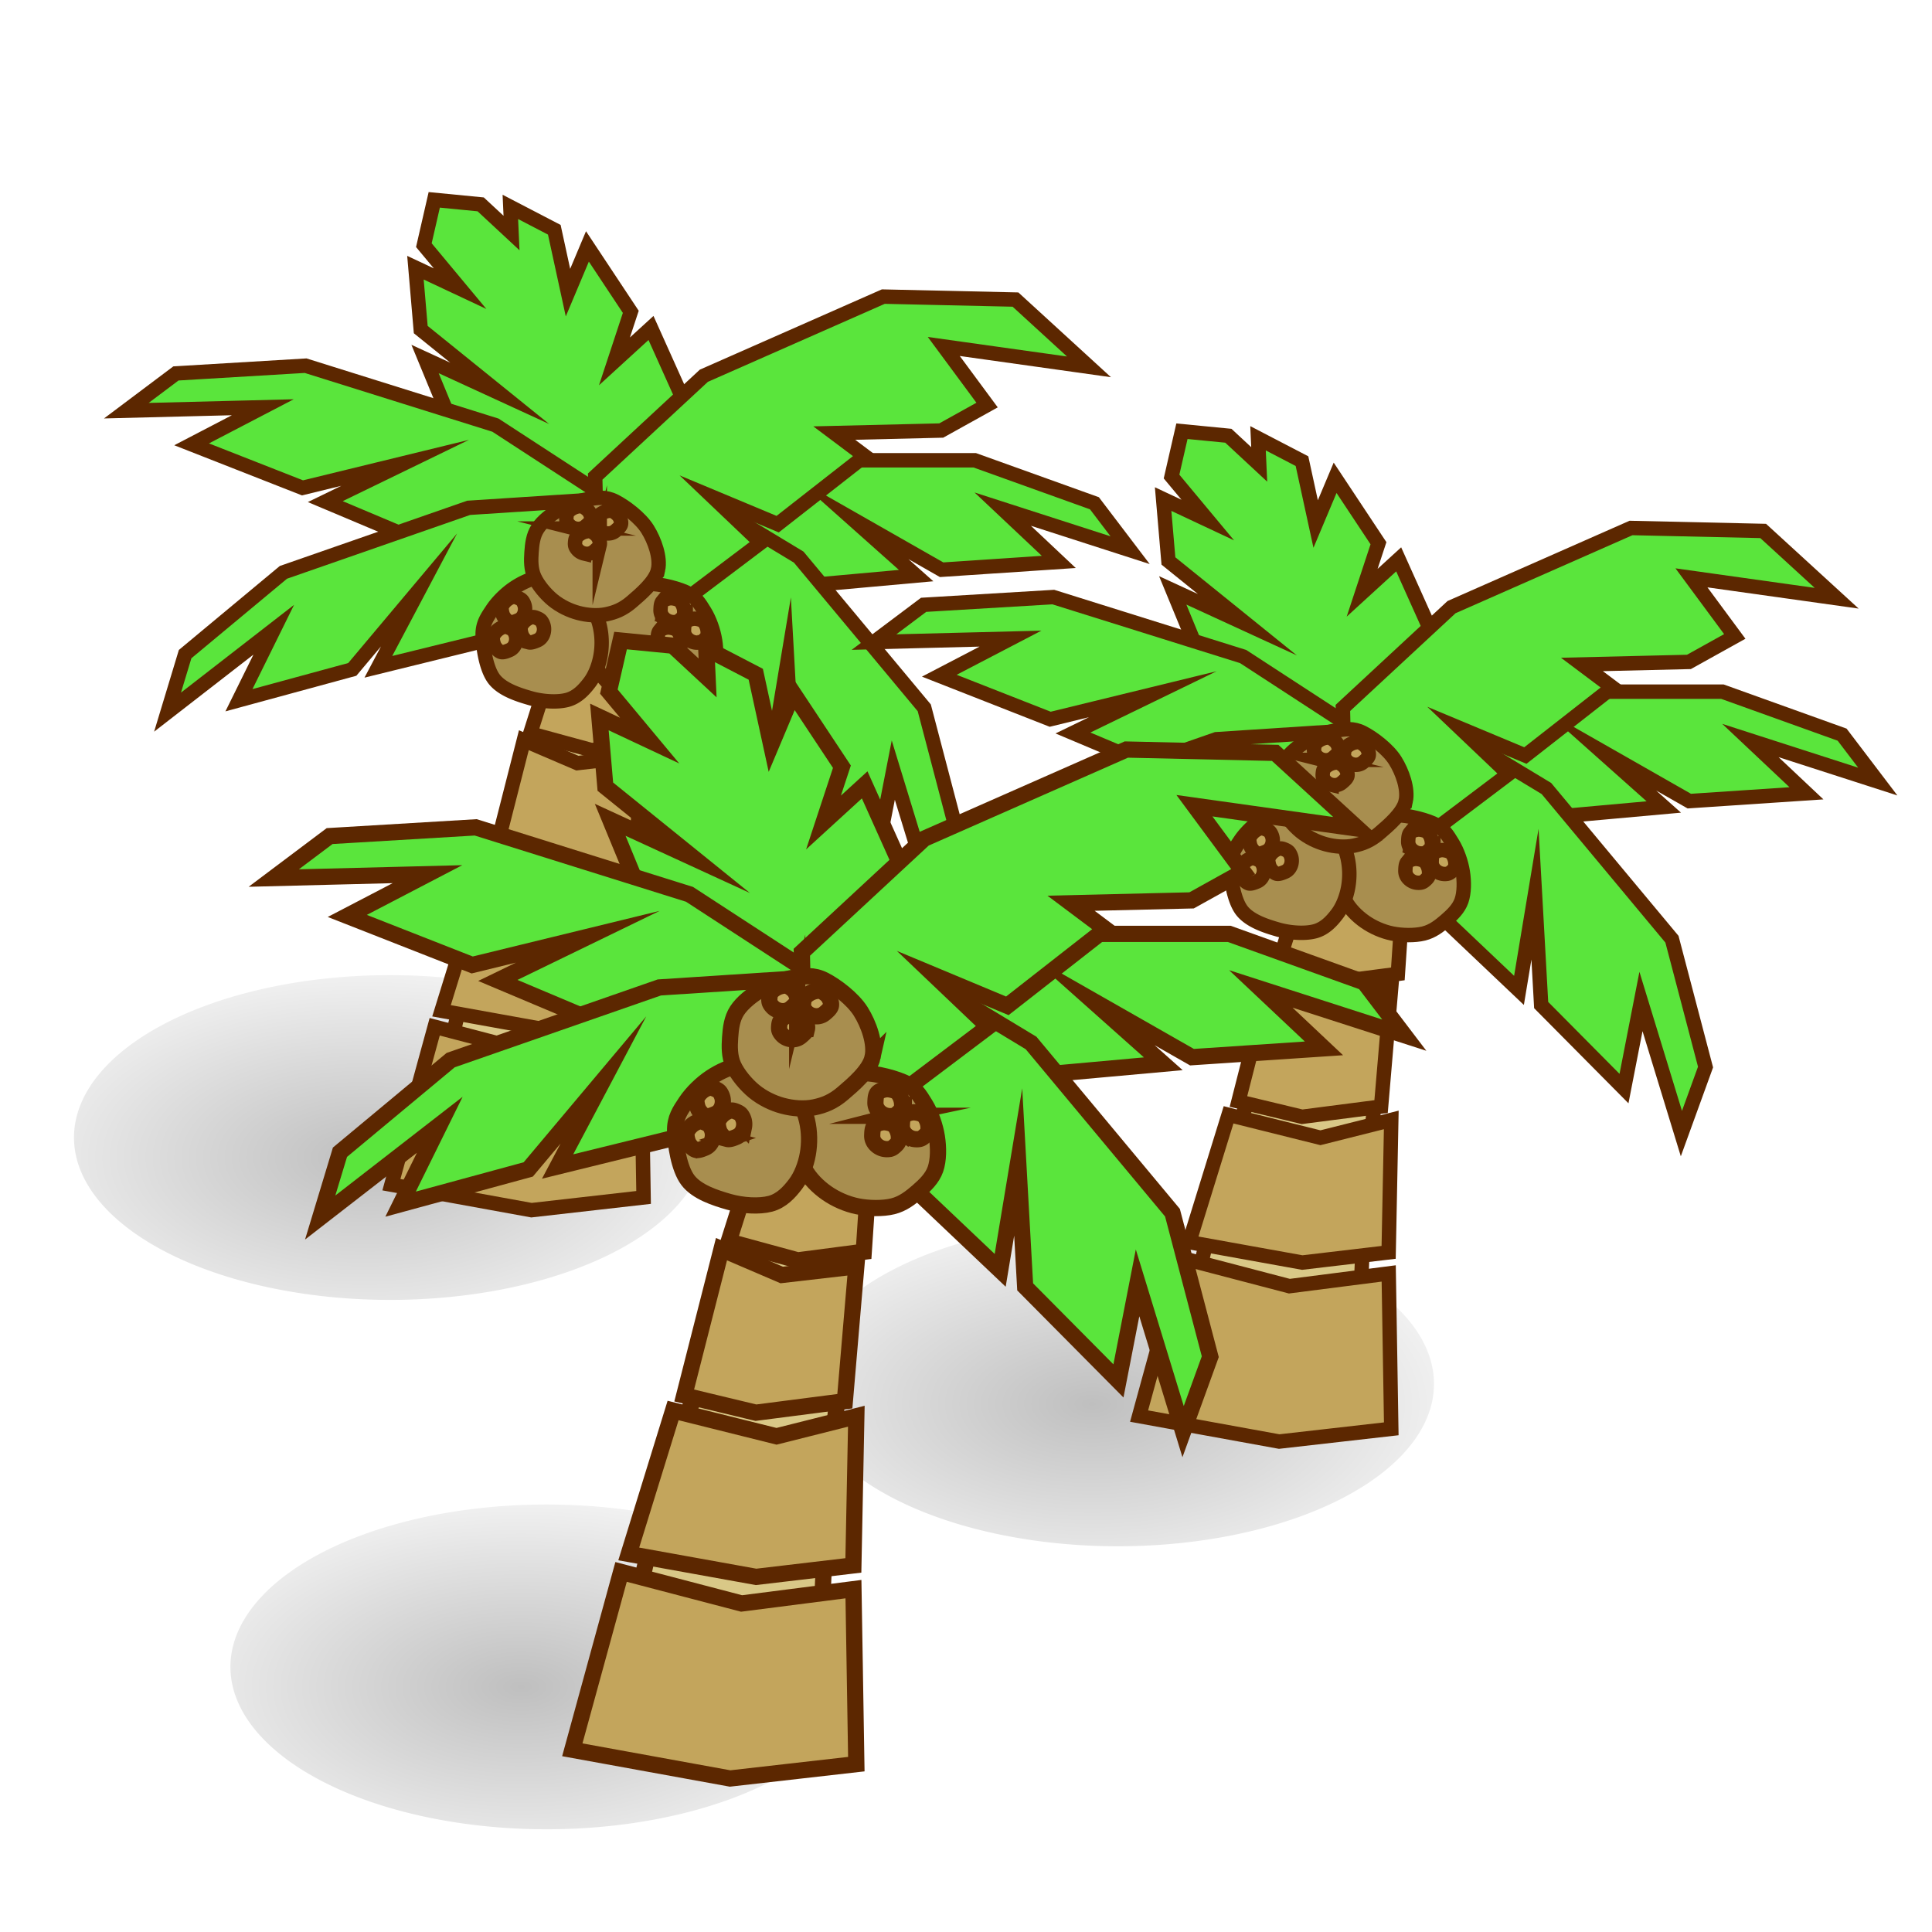 <svg xmlns="http://www.w3.org/2000/svg" stroke-miterlimit="10" viewBox="0 0 250 250" fill="none"><defs><filter id="d" height="1.424" width="1.218" color-interpolation-filters="sRGB" y="-.212" x="-.109"><feGaussianBlur stdDeviation=".721"/></filter><filter id="c" height="1.424" width="1.218" color-interpolation-filters="sRGB" y="-.212" x="-.109"><feGaussianBlur stdDeviation=".721"/></filter><filter id="a" height="1.424" width="1.218" color-interpolation-filters="sRGB" y="-.212" x="-.109"><feGaussianBlur stdDeviation=".721"/></filter><radialGradient id="b" gradientUnits="userSpaceOnUse" cy="222.04" cx="14.207" gradientTransform="scale(1.395 .717)" r="8.252"><stop offset="0"/><stop offset="1" stop-opacity="0"/></radialGradient></defs><path d="M28.402 158.7a7.944 4.08 0 11-15.888 0 7.944 4.08 0 1115.888 0z" transform="translate(-54.872 -670.11) scale(5.15)" opacity=".5" filter="url(#a)" fill-rule="evenodd" fill="url(#b)"/><g stroke="#5c2700" stroke-width="3.125"><path d="M77.588 72.38L72.15 89.52l-2.72 13.514-6.991 14.503-5.17 22.083 9.442 5.934 12.431-4.285.777-17.47 1.942-17.798 1.165-18.788 3.497-16.152z" fill="#d9c887" stroke-width="1.864"/><path d="M56.25 132.864l13.844 3.625 12.855-1.647.33 20.106-14.503 1.648-18.129-3.296zM62.227 114.317l11.885 2.966 9.168-2.307-.34 17.14-11.178 1.318-14.63-2.637zM67.787 95.782l6.922 2.966 8.57-.99-1.318 15.493-10.218 1.319-8.24-1.978z" fill="#c3a55c" stroke-width="1.864"/><path d="M73.255 80.258l5.603 3.296 6.262-2.307-.988 14.832-7.581.99-7.941-2.163z" fill="#c3a55c" stroke-width="1.864"/><path d="M75.656 78.266l-9.435-3.53-6.21-13.673 9.188 3.435-9.745-7.243-4.452-10.8 9.66 4.442-10.218-8.25-.685-8.008 5.777 2.714-4.688-5.629 1.344-5.865 6.007.585 3.992 3.708-.152-3.38 5.687 2.958 1.77 8.136 2.517-5.98 5.61 8.466-2.113 6.408 4.728-4.322 4.634 10.314-5.576 10.374 6.745-7.444 1.31 12.394-9.373 11.444z" fill="#5ae53c" stroke-width="1.864"/><path d="M77.015 74.736l5.604-10.371 18.129-4.806h25.38l15.492 5.564 4.615 6.07-16.481-5.311 7.251 6.83-15.162 1.011-11.537-6.577 8.24 7.336L101.737 76l-6.262-5.06 3.297 6.071-11.207 2.024z" fill="#5ae53c" stroke-width="1.864"/><path d="M82.21 77.76l-2.093-12.325-16.003-10.42-24.567-7.696-16.782 1.003-6.417 4.82 17.659-.444-9.212 4.798 14.35 5.634 13.28-3.24-10.333 5.017 15.783 6.652 7.687-3.285-5.14 5.22 10.196 5.472z" fill="#5ae53c" stroke-width="1.864"/><path d="M72.969 66.517l13.97-4.345 16.416 9.92 16.245 19.5 4.346 16.544-3.124 8.609-5.231-17.093-2.197 11.268-10.718-10.806-.8-14.349-2.07 12.45-12.279-11.65 1.056-9.03-3.968 7.595-9.2-6.922z" fill="#5ae53c" stroke-width="1.864"/><path d="M88.269 72.875l-8.854-8.384-18.772 1.222-23.969 8.348-12.72 10.583-2.272 7.505 13.74-10.66-4.502 9.12 14.666-3.989 8.636-10.28-5.262 9.945 16.396-4.032 4.177-7.05-1.028 7.072 11.28-1.69z" fill="#5ae53c" stroke-width="1.864"/><path d="M77.343 76.292l-.325-14.626 14.06-13.045 23.223-10.241 17.102.384 9.51 8.706-18.789-2.637 5.604 7.581-5.933 3.297-13.844.329 3.955 2.967-11.277 8.819-8.39-3.505 6.207 5.908-9.19 6.936z" fill="#5ae53c" stroke-width="1.864"/><path d="M77.677 77.771c1.07-1.246 3.405-2.01 5.234-2.21 1.829-.197 4.361.426 5.74 1.02 1.379.595 1.885 1.502 2.533 2.55s1.153 2.492 1.35 3.739c.197 1.246.197 2.69-.169 3.739s-1.21 1.84-2.026 2.549-1.716 1.416-2.87 1.699c-1.154.283-2.786.255-4.052 0-1.266-.255-2.532-.821-3.545-1.53s-1.97-1.67-2.532-2.719c-.563-1.048-.9-2.095-.845-3.568.057-1.473.113-4.022 1.182-5.269z" fill="#a88e4f" stroke-width="1.864"/><path d="M85.699 77.855c.202-.248.645-.4.991-.44.347-.04.827.084 1.088.203.261.118.357.299.48.507.123.209.219.497.256.745.037.248.037.536-.032.744-.07.209-.23.367-.384.508-.155.14-.325.282-.544.338-.219.056-.528.05-.768 0s-.48-.163-.672-.304a1.625 1.625 0 01-.48-.542 1.35 1.35 0 01-.16-.71c.011-.294.022-.801.225-1.05zM88.734 80.509c.203-.249.645-.4.992-.44.346-.04.826.084 1.088.203.26.118.357.299.48.507.122.209.218.496.255.745.038.248.038.535-.032.744-.069.209-.229.367-.383.508-.155.14-.326.281-.544.338a1.785 1.785 0 01-1.44-.304 1.625 1.625 0 01-.48-.542 1.35 1.35 0 01-.16-.71c.01-.294.021-.801.224-1.05zM85.329 81.648c.202-.249.645-.4.992-.44.346-.04.826.084 1.087.203.262.118.358.299.48.507.123.209.219.497.256.745.038.248.038.535-.032.744-.07.209-.23.367-.384.508-.154.14-.325.282-.544.338-.218.056-.528.05-.767 0-.24-.05-.48-.164-.672-.304-.192-.141-.374-.333-.48-.542s-.17-.417-.16-.71c.01-.294.021-.801.224-1.05z" fill="#c3a55c" stroke-width="1.864"/><path d="M68.64 90.343c-1.579-.451-3.68-1.127-4.711-2.481s-1.436-4.14-1.472-5.642c-.036-1.501.576-2.34 1.258-3.366.682-1.026 1.783-2.09 2.832-2.79 1.05-.7 2.363-1.304 3.468-1.41 1.104-.105 2.177.33 3.162.776.984.446 2.003.967 2.743 1.897s1.395 2.425 1.692 3.682a9.72 9.72 0 01.092 3.86c-.22 1.217-.695 2.49-1.412 3.439s-1.614 1.918-2.89 2.258c-1.274.339-3.183.227-4.762-.223z" fill="#a88e4f" stroke-width="1.864"/><path d="M64.849 84.373c-.31-.08-.633-.419-.814-.717-.18-.299-.269-.787-.27-1.074-.002-.286.122-.45.26-.648.139-.198.36-.406.57-.543.21-.138.47-.258.69-.282.218-.025.428.055.62.136.194.082.393.178.536.353a1.798 1.798 0 01.325 1.435 1.626 1.626 0 01-.292.663 1.35 1.35 0 01-.579.442c-.27.113-.736.315-1.046.235zM65.992 80.503c-.31-.08-.633-.42-.814-.718-.18-.298-.268-.786-.27-1.073-.001-.287.122-.45.26-.648.139-.199.36-.406.57-.544s.471-.258.69-.282c.218-.024.429.055.621.137.193.081.392.177.535.353.142.175.266.458.32.697.055.24.053.505.005.738a1.626 1.626 0 01-.292.662 1.35 1.35 0 01-.578.443c-.271.113-.737.315-1.047.235zM68.449 83.12c-.31-.08-.634-.418-.814-.717-.181-.298-.269-.786-.27-1.073-.002-.287.122-.45.26-.648.138-.199.36-.406.57-.544.21-.137.47-.258.69-.282.218-.024.428.055.62.137.193.081.393.178.535.353.143.175.267.458.321.697.054.24.052.505.004.738a1.626 1.626 0 01-.291.662c-.145.185-.308.33-.579.443s-.736.315-1.046.235z" fill="#c3a55c" stroke-width="1.864"/><path d="M85.15 73.722c.343-1.568-.437-3.77-1.361-5.246s-2.906-2.958-4.184-3.606-2.286-.456-3.486-.28c-1.201.175-2.63.702-3.72 1.334-1.09.632-2.22 1.534-2.822 2.458-.604.924-.726 2.043-.798 3.087-.072 1.045-.094 2.152.366 3.182s1.444 2.217 2.39 2.994c.946.777 2.136 1.359 3.287 1.666 1.151.306 2.469.412 3.62.174 1.151-.238 2.17-.642 3.287-1.602 1.118-.961 3.078-2.593 3.42-4.161z" fill="#a88e4f" stroke-width="1.864"/><path d="M80.355 67.85c.074-.305-.068-.727-.241-1.007-.174-.281-.554-.558-.8-.677-.247-.12-.445-.078-.68-.038-.236.04-.517.148-.733.275-.216.127-.441.307-.563.488-.123.181-.152.398-.17.6-.02.203-.03.417.056.613.085.197.272.422.453.568.181.145.41.252.634.306a1.6 1.6 0 00.707.017c.226-.051.426-.134.65-.325.222-.19.613-.515.687-.82zM76.485 67.26c.074-.304-.068-.726-.242-1.007-.173-.28-.553-.558-.8-.677s-.445-.077-.68-.038c-.235.04-.517.148-.733.276-.216.127-.44.306-.563.488-.122.181-.151.398-.17.6-.019.202-.028.416.056.613.085.197.272.422.453.568.182.145.411.252.635.306a1.6 1.6 0 00.706.017c.226-.052.427-.134.65-.325.223-.191.613-.516.688-.82zM77.606 70.49c.074-.305-.068-.727-.242-1.008-.173-.28-.553-.558-.8-.677-.247-.12-.444-.078-.68-.038-.235.04-.517.148-.733.275-.216.128-.44.307-.563.489-.122.18-.15.398-.17.6-.019.202-.028.416.057.613s.271.422.453.567c.18.146.41.253.634.307a1.6 1.6 0 00.706.017c.226-.052.427-.135.65-.326.223-.19.613-.515.688-.82z" fill="#c3a55c" stroke-width="1.864"/></g><path d="M28.402 158.7a7.944 4.08 0 11-15.888 0 7.944 4.08 0 1115.888 0z" transform="translate(39.286 -638.23) scale(5.15)" opacity=".5" filter="url(#c)" fill="url(#b)" fill-rule="evenodd"/><g stroke="#5c2700" stroke-width="3.125"><path d="M174.338 102.321l-5.438 17.14-2.72 13.514-6.991 14.503-5.17 22.083 9.442 5.934 12.431-4.285.777-17.47 1.942-17.798 1.165-18.788 3.497-16.152z" fill="#d9c887" stroke-width="1.864"/><path d="M153 162.805l13.844 3.625 12.855-1.647.33 20.106-14.503 1.648-18.129-3.296zM158.977 144.258l11.885 2.966 9.168-2.307-.34 17.14-11.178 1.318-14.63-2.637zM164.537 125.723l6.922 2.966 8.57-.99-1.318 15.493-10.218 1.319-8.24-1.978z" fill="#c3a55c" stroke-width="1.864"/><path d="M170.005 110.199l5.603 3.296 6.262-2.307-.988 14.832-7.581.99-7.941-2.163z" fill="#c3a55c" stroke-width="1.864"/><path d="M172.406 108.207l-9.435-3.53-6.21-13.673 9.188 3.435-9.745-7.243-4.452-10.8 9.66 4.442-10.218-8.25-.685-8.008 5.777 2.714-4.688-5.629 1.344-5.865 6.007.585 3.992 3.708-.152-3.38 5.687 2.958 1.77 8.136 2.517-5.98 5.61 8.466-2.113 6.408 4.728-4.322 4.634 10.314-5.576 10.374 6.745-7.444 1.31 12.394-9.373 11.444z" fill="#5ae53c" stroke-width="1.864"/><path d="M173.765 104.677l5.604-10.371 18.129-4.806h25.38l15.492 5.564 4.615 6.07-16.481-5.311 7.251 6.83-15.162 1.011-11.537-6.577 8.24 7.336-16.81 1.518-6.262-5.06 3.297 6.071-11.207 2.024z" fill="#5ae53c" stroke-width="1.864"/><path d="M178.96 107.7l-2.093-12.324-16.003-10.42-24.567-7.696-16.782 1.003-6.417 4.82 17.659-.444-9.212 4.798 14.35 5.634 13.28-3.24-10.333 5.017 15.783 6.652 7.687-3.285-5.14 5.22 10.196 5.472z" fill="#5ae53c" stroke-width="1.864"/><path d="M169.719 96.458l13.97-4.345 16.416 9.92 16.245 19.5 4.346 16.544-3.124 8.609-5.231-17.093-2.197 11.268-10.718-10.806-.8-14.349-2.07 12.45-12.279-11.65 1.056-9.03-3.968 7.595-9.2-6.922z" fill="#5ae53c" stroke-width="1.864"/><path d="M185.019 102.816l-8.854-8.384-18.772 1.222-23.969 8.348-12.72 10.583-2.272 7.505 13.74-10.66-4.502 9.12 14.666-3.989 8.636-10.28-5.262 9.945 16.396-4.032 4.177-7.05-1.028 7.072 11.28-1.69z" fill="#5ae53c" stroke-width="1.864"/><path d="M174.093 106.233l-.325-14.626 14.06-13.045 23.223-10.241 17.102.384 9.51 8.706-18.789-2.637 5.604 7.581-5.933 3.297-13.844.329 3.955 2.967-11.277 8.819-8.39-3.505 6.207 5.908-9.19 6.936z" fill="#5ae53c" stroke-width="1.864"/><path d="M174.427 107.712c1.07-1.246 3.405-2.01 5.234-2.21 1.829-.197 4.361.426 5.74 1.02 1.379.595 1.885 1.502 2.533 2.55s1.153 2.492 1.35 3.739c.197 1.246.197 2.69-.169 3.739s-1.21 1.84-2.026 2.549-1.716 1.416-2.87 1.699c-1.154.283-2.786.255-4.052 0-1.266-.255-2.532-.821-3.545-1.53s-1.97-1.67-2.532-2.719c-.563-1.048-.9-2.095-.845-3.568.057-1.473.113-4.022 1.182-5.269z" fill="#a88e4f" stroke-width="1.864"/><path d="M182.449 107.796c.202-.248.645-.4.991-.44.347-.04.827.084 1.088.203.261.118.357.299.48.507.123.209.219.497.256.745.037.248.037.536-.032.744-.07.209-.23.367-.384.508-.155.14-.325.282-.544.338-.219.056-.528.05-.768 0s-.48-.163-.672-.304a1.625 1.625 0 01-.48-.542 1.35 1.35 0 01-.16-.71c.011-.294.022-.801.225-1.05zM185.484 110.45c.203-.249.645-.4.992-.44.346-.04.826.084 1.088.203.26.118.357.299.48.507.122.209.218.496.255.745.038.248.038.535-.032.744-.069.209-.229.367-.383.508-.155.14-.326.281-.544.338a1.785 1.785 0 01-1.44-.304 1.625 1.625 0 01-.48-.542 1.35 1.35 0 01-.16-.71c.01-.294.021-.801.224-1.05zM182.079 111.589c.202-.249.645-.4.992-.44.346-.04.826.084 1.087.203.262.118.358.299.48.507.123.209.219.497.256.745.038.248.038.535-.032.744-.07.209-.23.367-.384.508-.154.14-.325.282-.544.338-.218.056-.528.05-.767 0-.24-.05-.48-.164-.672-.304-.192-.141-.374-.333-.48-.542s-.17-.417-.16-.71c.01-.294.021-.801.224-1.05z" fill="#c3a55c" stroke-width="1.864"/><path d="M165.39 120.284c-1.579-.451-3.68-1.127-4.711-2.481s-1.436-4.14-1.472-5.642c-.036-1.501.576-2.34 1.258-3.366.682-1.026 1.783-2.09 2.832-2.79 1.05-.7 2.363-1.304 3.468-1.41 1.104-.105 2.177.33 3.162.776.984.446 2.003.967 2.743 1.897s1.395 2.425 1.692 3.682a9.72 9.72 0 01.092 3.86c-.22 1.217-.695 2.49-1.412 3.439s-1.614 1.918-2.89 2.258c-1.274.339-3.183.227-4.762-.223z" fill="#a88e4f" stroke-width="1.864"/><path d="M161.599 114.314c-.31-.08-.633-.419-.814-.717-.18-.299-.269-.787-.27-1.074-.002-.286.122-.45.26-.648.139-.198.36-.406.57-.543.21-.138.47-.258.69-.282.218-.025.428.055.62.136.194.082.393.178.536.353a1.798 1.798 0 01.325 1.435 1.626 1.626 0 01-.292.663 1.35 1.35 0 01-.579.442c-.27.113-.736.315-1.046.235zM162.742 110.444c-.31-.08-.633-.42-.814-.718-.18-.298-.268-.786-.27-1.073-.001-.287.122-.45.26-.648.139-.199.36-.406.57-.544s.471-.258.69-.282c.218-.024.429.055.621.137.193.081.392.177.535.353.142.175.266.458.32.697.055.24.053.505.005.738a1.626 1.626 0 01-.292.662 1.35 1.35 0 01-.578.443c-.271.113-.737.315-1.047.235zM165.199 113.062c-.31-.08-.634-.42-.814-.718-.181-.298-.269-.786-.27-1.073-.002-.287.122-.45.26-.648.138-.199.36-.406.57-.544.21-.137.47-.258.69-.282.218-.024.428.055.62.137.193.081.393.178.535.353.143.175.267.458.321.697.054.24.052.505.004.738a1.626 1.626 0 01-.291.662c-.145.185-.308.33-.579.443s-.736.315-1.046.235z" fill="#c3a55c" stroke-width="1.864"/><path d="M181.9 103.663c.343-1.568-.437-3.77-1.361-5.246s-2.906-2.958-4.184-3.606-2.286-.456-3.486-.28c-1.201.175-2.63.702-3.72 1.334-1.09.632-2.22 1.534-2.822 2.458-.604.924-.726 2.043-.798 3.087-.072 1.045-.094 2.152.366 3.182s1.444 2.217 2.39 2.994c.946.777 2.136 1.359 3.287 1.666 1.151.306 2.469.412 3.62.174 1.151-.238 2.17-.642 3.287-1.602 1.118-.961 3.078-2.593 3.42-4.161z" fill="#a88e4f" stroke-width="1.864"/><path d="M177.105 97.791c.074-.305-.068-.727-.241-1.007-.174-.281-.554-.558-.8-.677-.247-.12-.445-.078-.68-.038-.236.04-.517.148-.733.275-.216.127-.441.307-.563.488-.123.181-.152.398-.17.6-.02.203-.03.417.056.613.085.197.272.422.453.568.181.145.41.252.634.306a1.6 1.6 0 00.707.017c.226-.051.426-.134.65-.325.222-.19.613-.515.687-.82zM173.235 97.202c.074-.305-.068-.727-.242-1.008-.173-.28-.553-.558-.8-.677s-.445-.077-.68-.038c-.235.04-.517.148-.733.276-.216.127-.44.306-.563.488-.122.181-.151.398-.17.6-.019.202-.028.416.056.613.085.197.272.422.453.568.182.145.411.252.635.306a1.6 1.6 0 00.706.017c.226-.052.427-.134.65-.325.223-.191.613-.516.688-.82zM174.356 100.43c.074-.304-.068-.726-.242-1.007-.173-.28-.553-.558-.8-.677-.247-.12-.444-.078-.68-.038-.235.04-.517.148-.733.275-.216.128-.44.307-.563.489-.122.18-.15.398-.17.6-.019.202-.028.416.057.613s.271.422.453.567c.18.146.41.253.634.307a1.6 1.6 0 00.706.017c.226-.052.427-.135.65-.326.223-.19.613-.515.688-.82z" fill="#c3a55c" stroke-width="1.864"/></g><path d="M28.402 158.7a7.944 4.08 0 11-15.888 0 7.944 4.08 0 1115.888 0z" transform="translate(-34.629 -601.61) scale(5.15)" opacity=".5" filter="url(#d)" fill="url(#b)" fill-rule="evenodd"/><g stroke="#5c2700" stroke-width="3.125"><path d="M104.398 135.284l-6.125 19.304-3.062 15.221-7.875 16.334-5.822 24.873 10.634 6.683 14-4.827.875-19.675 2.188-20.046 1.312-21.161 3.938-18.191z" fill="#d9c887" stroke-width="2.099"/><path d="M80.366 203.406l15.592 4.083 14.479-1.855.371 22.645-16.334 1.857-20.418-3.713zM87.097 182.517l13.386 3.34 10.326-2.598-.383 19.305-12.59 1.484-16.476-2.97zM93.36 161.641l7.795 3.341 9.653-1.114-1.485 17.449-11.508 1.485-9.28-2.228z" fill="#c3a55c" stroke-width="2.099"/><path d="M99.518 144.157l6.31 3.712 7.054-2.598-1.113 16.705-8.539 1.114-8.943-2.436z" fill="#c3a55c" stroke-width="2.099"/><path d="M102.222 141.914l-10.627-3.977-6.992-15.4 10.347 3.87-10.975-8.157-5.015-12.165 10.88 5.003-11.508-9.292-.772-9.019 6.507 3.057-5.28-6.34 1.514-6.605 6.766.659 4.495 4.175-.171-3.805 6.405 3.33 1.993 9.164 2.836-6.734 6.317 9.534-2.38 7.217 5.326-4.868 5.22 11.617-6.28 11.683 7.597-8.384 1.474 13.96-10.556 12.89z" fill="#5ae53c" stroke-width="2.099"/><path d="M103.753 137.937l6.312-11.68 20.418-5.413h28.585l17.449 6.267 5.197 6.837-18.562-5.982 8.167 7.692-17.077 1.139-12.994-7.407 9.281 8.261-18.932 1.71-7.053-5.698 3.712 6.837-12.622 2.28z" fill="#5ae53c" stroke-width="2.099"/><path d="M109.604 141.343l-2.358-13.881-18.024-11.736-27.668-8.668-18.902 1.13-7.226 5.43 19.888-.501-10.375 5.404 16.162 6.345 14.956-3.649-11.637 5.65 17.776 7.492 8.657-3.699-5.79 5.88 11.486 6.162z" fill="#5ae53c" stroke-width="2.099"/><path d="M99.196 128.681l15.734-4.894 18.489 11.173 18.297 21.961 4.894 18.634-3.518 9.697L147.2 166l-2.474 12.69-12.071-12.169-.901-16.161-2.33 14.022-13.831-13.12 1.19-10.173-4.47 8.555-10.361-7.796z" fill="#5ae53c" stroke-width="2.099"/><path d="M116.428 135.842l-9.972-9.443-21.142 1.377-26.996 9.401-14.326 11.92-2.56 8.452 15.475-12.005-5.07 10.272 16.518-4.493 9.727-11.578-5.927 11.2 18.467-4.541 4.704-7.94-1.157 7.965 12.703-1.904z" fill="#5ae53c" stroke-width="2.099"/><path d="M104.123 139.69l-.366-16.472 15.835-14.693 26.156-11.535 19.261.433 10.71 9.806-21.16-2.97 6.31 8.538-6.681 3.713-15.593.37 4.456 3.342-12.703 9.933-9.45-3.947 6.993 6.654-10.351 7.811z" fill="#5ae53c" stroke-width="2.099"/><path d="M104.5 141.356c1.203-1.403 3.834-2.265 5.893-2.488 2.06-.223 4.913.479 6.466 1.149 1.552.67 2.123 1.69 2.852 2.87s1.299 2.808 1.52 4.212c.223 1.403.223 3.03-.19 4.21s-1.362 2.074-2.281 2.872-1.933 1.595-3.233 1.914c-1.3.319-3.137.287-4.563 0-1.426-.287-2.852-.925-3.993-1.723s-2.219-1.882-2.852-3.063c-.634-1.18-1.015-2.36-.951-4.019.063-1.659.127-4.53 1.331-5.934z" fill="#a88e4f" stroke-width="2.099"/><path d="M113.533 141.45c.228-.28.727-.45 1.117-.495.39-.045.931.095 1.225.229.295.133.403.336.54.571.139.235.247.56.29.839.041.28.041.603-.037.838s-.258.413-.432.572c-.175.158-.367.317-.613.38a2.088 2.088 0 01-.865 0 2.024 2.024 0 01-.756-.342 1.83 1.83 0 01-.54-.61 1.52 1.52 0 01-.181-.8c.012-.33.024-.902.252-1.182zM116.952 144.44c.228-.28.727-.452 1.117-.496.39-.045.93.095 1.225.229.294.133.403.336.54.571.139.235.247.56.289.839.042.279.042.603-.036.838s-.258.413-.433.572c-.174.158-.366.317-.612.38-.246.064-.595.058-.865 0s-.54-.183-.757-.342a1.83 1.83 0 01-.54-.61 1.52 1.52 0 01-.18-.8c.012-.33.024-.902.252-1.182zM113.117 145.722c.228-.28.726-.45 1.117-.495.39-.045.93.095 1.225.228.294.134.402.337.54.572.139.235.247.559.289.838.042.28.042.604-.036.839-.079.235-.259.413-.433.572-.174.158-.366.317-.612.38a2.088 2.088 0 01-.865 0 2.024 2.024 0 01-.757-.342c-.216-.16-.42-.375-.54-.61s-.193-.47-.18-.8c.011-.33.024-.902.252-1.182z" fill="#c3a55c" stroke-width="2.099"/><path d="M94.32 155.515c-1.778-.507-4.145-1.27-5.306-2.794s-1.617-4.663-1.657-6.354c-.04-1.69.649-2.636 1.416-3.792.768-1.155 2.008-2.354 3.19-3.142 1.183-.788 2.661-1.468 3.906-1.587 1.244-.119 2.453.372 3.561.874 1.108.501 2.257 1.089 3.09 2.136s1.57 2.732 1.906 4.147c.335 1.416.351 2.978.103 4.348-.247 1.37-.783 2.803-1.59 3.872s-1.818 2.161-3.254 2.543c-1.437.382-3.586.257-5.365-.25z" fill="#a88e4f" stroke-width="2.099"/><path d="M90.05 148.792c-.349-.09-.713-.472-.916-.808-.204-.336-.302-.886-.304-1.209-.002-.323.137-.506.293-.73.156-.224.405-.457.641-.612.237-.155.531-.29.777-.318.246-.027.483.062.7.154.217.092.442.2.602.397.16.198.3.517.362.786.06.27.058.568.004.831a1.832 1.832 0 01-.328.746 1.52 1.52 0 01-.652.498c-.305.127-.83.355-1.178.265zM91.338 144.433c-.35-.091-.713-.472-.917-.808-.203-.336-.302-.886-.304-1.21-.001-.322.138-.505.294-.73.156-.223.405-.456.641-.612s.53-.29.777-.317c.246-.027.483.062.7.154.217.092.441.2.602.397.16.197.3.516.361.786s.059.568.005.83a1.831 1.831 0 01-.328.747 1.52 1.52 0 01-.652.498c-.305.127-.83.355-1.179.265zM94.105 147.381c-.35-.09-.713-.472-.917-.808-.203-.336-.302-.885-.304-1.208-.002-.324.138-.507.293-.73.156-.224.405-.458.642-.613.236-.155.53-.29.776-.317.247-.028.483.062.7.153.217.092.442.2.602.398.161.197.3.516.362.786.06.27.058.568.004.83a1.831 1.831 0 01-.328.747c-.163.207-.346.37-.651.498s-.83.355-1.18.264z" fill="#c3a55c" stroke-width="2.099"/><path d="M112.915 136.796c.387-1.766-.492-4.247-1.533-5.909s-3.272-3.331-4.712-4.06-2.574-.515-3.927-.317c-1.352.198-2.96.791-4.189 1.503-1.228.712-2.5 1.727-3.179 2.768-.68 1.041-.817 2.3-.898 3.478-.08 1.176-.106 2.423.412 3.583s1.627 2.497 2.692 3.372c1.066.875 2.406 1.53 3.702 1.876 1.297.346 2.78.465 4.077.197 1.297-.268 2.443-.724 3.702-1.805 1.26-1.082 3.466-2.92 3.853-4.686z" fill="#a88e4f" stroke-width="2.099"/><path d="M107.515 130.182c.084-.343-.076-.818-.272-1.134-.195-.317-.624-.629-.902-.763-.277-.134-.5-.087-.765-.043a2.606 2.606 0 00-.826.31c-.243.144-.496.346-.634.55-.137.204-.17.449-.191.676-.022.228-.032.47.063.69.096.222.306.476.51.64.205.164.463.284.715.345.252.06.541.077.796.019.254-.058.48-.151.731-.366s.691-.58.775-.924zM103.156 129.519c.083-.343-.077-.819-.272-1.135-.196-.316-.624-.628-.902-.763-.278-.134-.5-.087-.765-.042a2.606 2.606 0 00-.826.31c-.243.143-.496.345-.634.55-.137.204-.17.448-.192.676-.02.227-.032.469.064.69.096.222.306.475.51.64.204.163.463.284.715.344.251.061.54.077.795.02.255-.059.481-.152.732-.367s.69-.58.775-.923zM104.418 133.155c.084-.343-.076-.818-.271-1.134-.196-.317-.624-.629-.902-.763s-.5-.087-.766-.043a2.606 2.606 0 00-.825.31c-.243.144-.496.346-.634.55-.138.204-.17.448-.192.676-.021.228-.032.469.064.69.095.222.306.476.51.64.204.164.463.284.715.345.251.06.54.077.795.019.255-.058.48-.151.732-.366.25-.215.69-.581.774-.924z" fill="#c3a55c" stroke-width="2.099"/></g></svg>